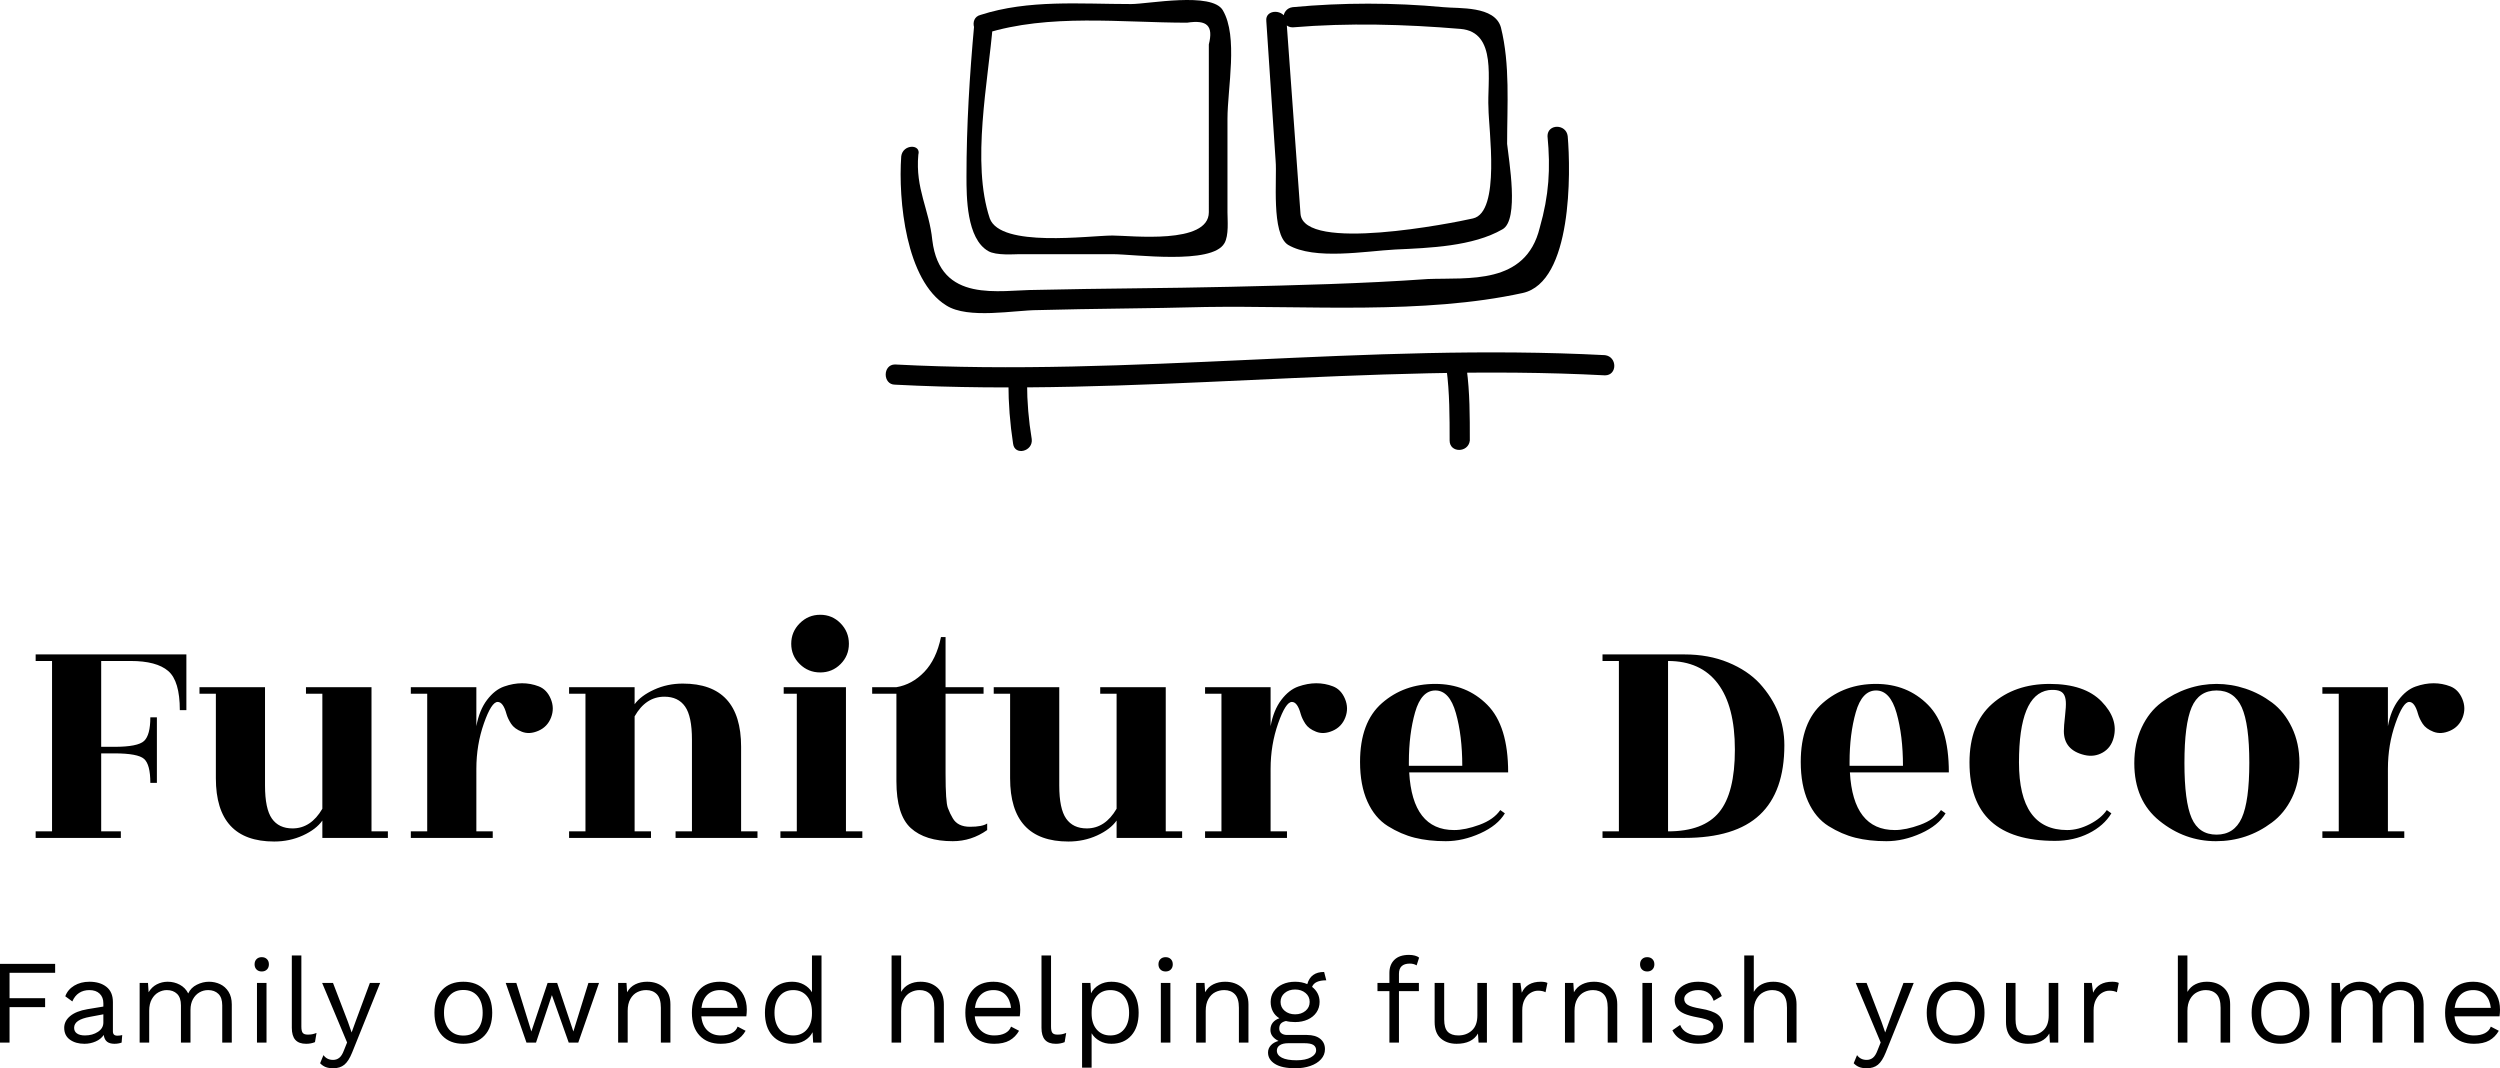 <?xml version="1.0" encoding="UTF-8"?>
<svg data-bbox="446.5 337.311 380 162.375" preserveAspectRatio="none" xmlns:xlink="http://www.w3.org/1999/xlink" xmlns="http://www.w3.org/2000/svg" height="2136.514" width="5000" viewBox="446.5 337.312 380 162.375" data-type="shape">
    <g>
        <svg viewBox="4.32 -29.4 837.84 38" preserveAspectRatio="none" y="482.455" x="446.5" height="17.232" width="380">
            <path d="M22.8-23.4H7.52v8.52h11.92v3H7.52V0h-3.2v-26.4H22.8v3zM43.68-2.32q.8 0 1.6-.2L45.08 0q-1.12.4-2.4.4-1.56 0-2.46-.68-.9-.68-1.14-2.28-.92 1.4-2.7 2.18Q34.6.4 32.64.4q-2.96 0-4.88-1.38t-1.92-3.98q0-2.28 2-3.94 2-1.66 5.8-2.3l5.32-.88v-1.12q0-2-1.24-3.2-1.24-1.2-3.44-1.2-2 0-3.46.96t-2.26 2.84l-2.36-1.72q.8-2.24 2.98-3.56 2.18-1.32 5.1-1.32 3.56 0 5.72 1.72 2.16 1.72 2.16 5.08v9.84q0 .72.36 1.08.36.36 1.16.36zM32.8-2.4q2.52 0 4.34-1.2 1.82-1.2 1.82-3.12v-2.76l-4.48.84q-2.68.48-4 1.38-1.32.9-1.32 2.3 0 1.24.96 1.9.96.66 2.68.66zm41.56-18q2 0 3.74.82 1.74.82 2.82 2.54Q82-15.32 82-12.8V0h-3.2v-12.48q0-2.6-1.3-3.86-1.3-1.26-3.42-1.26-1.6 0-2.94.78-1.34.78-2.16 2.28-.82 1.5-.82 3.58V0h-3.2v-12.48q0-2.6-1.3-3.86-1.3-1.26-3.42-1.26-1.44 0-2.8.74-1.36.74-2.24 2.3-.88 1.56-.88 3.88V0h-3.2v-20h2.8l.2 3.12q1.04-1.76 2.74-2.64 1.7-.88 3.66-.88 2.2 0 4.06 1 1.86 1 2.82 2.92.88-1.92 2.88-2.92t4.08-1zm17.68-3.44q-1.08 0-1.74-.66-.66-.66-.66-1.74t.66-1.74q.66-.66 1.74-.66t1.74.66q.66.66.66 1.74t-.66 1.74q-.66.66-1.74.66zm1.6 3.84V0h-3.2v-20h3.2zm11.68-9.2v23.84q0 1.52.46 2.1.46.58 1.7.58.84 0 1.46-.12t1.46-.44l-.52 3.08q-1.32.56-2.96.56-2.44 0-3.62-1.32-1.18-1.32-1.18-4.04V-29.2h3.2zm26.4 9.2-9.4 23.36q-1.16 2.88-2.6 4.06Q118.28 8.6 116 8.6q-1.52 0-2.54-.4t-1.86-1.28l1.12-2.72q1.16 1.6 3.24 1.6 1.16 0 2.06-.7.9-.7 1.58-2.54l1.04-2.6L112.28-20h3.64l5 13.04 1.24 3.56 1.44-3.96L128.28-20h3.44zm27.88-.4q4.52 0 7.1 2.76t2.58 7.64q0 4.88-2.58 7.64T159.6.4q-4.52 0-7.1-2.76T149.92-10q0-4.88 2.58-7.64t7.1-2.76zm0 2.76q-3.04 0-4.76 2.04-1.72 2.04-1.72 5.6 0 3.56 1.72 5.6 1.72 2.04 4.76 2.04t4.76-2.04q1.72-2.04 1.72-5.6 0-3.56-1.72-5.6-1.72-2.04-4.76-2.04zM201.52-20h3.56l-6.96 20h-3.2l-5.64-15.92L183.96 0h-3.2l-6.96-20h3.56l5.04 16.28L187.84-20h3.2l5.44 16.28L201.52-20zm19.68-.4q3.4 0 5.6 1.96 2.2 1.96 2.2 5.64V0h-3.2v-11.68q0-3.12-1.34-4.52-1.34-1.4-3.58-1.4-1.6 0-3 .7t-2.3 2.28q-.9 1.58-.9 3.98V0h-3.2v-20h2.8l.2 3.12q1-1.8 2.76-2.66 1.76-.86 3.96-.86zm33.4 9.36q0 1.12-.16 2.24h-15.08q.28 3.04 2.02 4.72 1.74 1.68 4.5 1.68 2.2 0 3.66-.76t1.98-2.2l2.68 1.4Q253-1.84 251-.72T245.88.4q-4.52 0-7.1-2.76T236.2-10q0-4.88 2.46-7.64t6.98-2.76q2.8 0 4.84 1.24t3.08 3.36q1.04 2.12 1.04 4.76zm-8.96-6.56q-2.64 0-4.26 1.56-1.62 1.56-1.98 4.4h12.12q-.32-2.8-1.84-4.38t-4.04-1.58zm30.8-11.6h3.2V0h-2.8l-.2-3.48q-.88 1.76-2.7 2.82Q272.12.4 269.8.4q-4.2 0-6.66-2.78T260.68-10q0-4.84 2.46-7.62 2.46-2.78 6.66-2.78 2.2 0 3.94.96 1.74.96 2.7 2.56V-29.2zm-6.28 26.8q2.88 0 4.58-2 1.7-2 1.7-5.36v-.48q0-3.36-1.7-5.36-1.7-2-4.58-2-2.92 0-4.6 2.06-1.68 2.06-1.68 5.54t1.68 5.54q1.68 2.06 4.6 2.06zm42.68-18q3.4 0 5.6 1.96 2.2 1.96 2.2 5.64V0h-3.2v-11.68q0-3.12-1.34-4.52-1.34-1.4-3.58-1.4-1.56 0-2.98.72t-2.32 2.3q-.9 1.58-.9 3.98V0h-3.2v-29.2h3.2V-17q1-1.72 2.7-2.56 1.7-.84 3.82-.84zm33.4 9.36q0 1.12-.16 2.24H331q.28 3.04 2.02 4.72 1.74 1.68 4.5 1.68 2.2 0 3.66-.76t1.98-2.2l2.68 1.4q-1.2 2.12-3.2 3.24T337.52.4q-4.52 0-7.1-2.76T327.84-10q0-4.88 2.46-7.64t6.98-2.76q2.8 0 4.84 1.24t3.08 3.36q1.04 2.12 1.04 4.76zm-8.96-6.56q-2.64 0-4.26 1.56-1.62 1.56-1.98 4.4h12.12q-.32-2.8-1.84-4.38t-4.04-1.58zm19.28-11.6v23.84q0 1.52.46 2.1.46.58 1.7.58.84 0 1.46-.12t1.46-.44l-.52 3.08q-1.32.56-2.96.56-2.44 0-3.62-1.32-1.18-1.32-1.18-4.04V-29.2h3.2zm20.24 8.8q4.2 0 6.66 2.78t2.46 7.62q0 4.84-2.46 7.62Q381 .4 376.8.4q-2.2 0-3.94-.96-1.74-.96-2.7-2.56V8.4h-3.2V-20h2.8l.2 3.48q.88-1.76 2.7-2.82 1.82-1.06 4.14-1.06zm-.36 18q2.92 0 4.6-2.06 1.68-2.06 1.68-5.54t-1.68-5.54q-1.68-2.06-4.6-2.06-2.88 0-4.58 2-1.7 2-1.7 5.36v.48q0 3.36 1.7 5.36 1.7 2 4.58 2zm18.52-21.44q-1.08 0-1.74-.66-.66-.66-.66-1.74t.66-1.74q.66-.66 1.74-.66t1.74.66q.66.66.66 1.74t-.66 1.74q-.66.66-1.74.66zm1.6 3.84V0h-3.2v-20h3.2zm18.36-.4q3.4 0 5.6 1.96 2.2 1.96 2.2 5.64V0h-3.2v-11.68q0-3.12-1.34-4.52-1.34-1.4-3.58-1.4-1.6 0-3 .7t-2.3 2.28q-.9 1.58-.9 3.98V0h-3.2v-20h2.8l.2 3.12q1-1.8 2.76-2.66 1.76-.86 3.96-.86zm27.4 17.84q2.84 0 4.44 1.28 1.6 1.28 1.6 3.48 0 1.92-1.32 3.38t-3.58 2.24q-2.26.78-4.98.78-4.56 0-6.88-1.46-2.32-1.46-2.32-3.82 0-1.36.94-2.4.94-1.04 2.58-1.48-1.24-.6-1.98-1.52t-.74-2.16q0-1.48.8-2.46t2.2-1.46q-1.44-.88-2.18-2.3-.74-1.42-.74-3.18 0-1.96 1.04-3.5t2.92-2.4q1.88-.86 4.24-.86 2.24 0 4.08.8 1.12-4.08 5.64-4.08l.72 2.8q-3.92 0-4.76 2.2 1.2.92 1.86 2.2.66 1.28.66 2.84 0 1.96-1.04 3.5t-2.92 2.4q-1.88.86-4.24.86-1.76 0-3.08-.36-1.2.28-1.72.88t-.52 1.64q0 1.04.72 1.6t1.92.56h6.64zm-3.96-15.24q-2.08 0-3.48 1.16t-1.4 3q0 1.84 1.4 3t3.48 1.16q2.08 0 3.48-1.16t1.4-3q0-1.84-1.4-3t-3.48-1.16zm.48 23.72q3.04 0 4.8-.98 1.76-.98 1.76-2.38 0-1.16-.9-1.76-.9-.6-3.06-.6h-5.36q-1.84 0-2.84.66-1 .66-1 1.82 0 1.52 1.68 2.38 1.68.86 4.92.86zm34.32-28.96V-20h6.68v2.76h-6.68V0h-3.2v-17.24h-4V-20h4v-3.36q0-2.76 1.68-4.4 1.68-1.64 4.88-1.64 1.08 0 1.98.24.9.24 1.42.68l-.84 2.6q-.96-.6-2.28-.6-3.64 0-3.64 3.44zM499.44-20h3.2V0h-2.8l-.2-3.04q-2 3.44-7.16 3.44-3.24 0-5.3-1.8-2.06-1.8-2.06-5.52V-20h3.2v12.24q0 2.92 1.2 4.14 1.2 1.22 3.52 1.22 2.76 0 4.58-1.68 1.82-1.68 1.82-5.04V-20zm21.28-.4q1.44 0 2.2.4l-.64 3.12q-.96-.52-2.52-.52-1.28 0-2.5.74t-2 2.24q-.78 1.5-.78 3.62V0h-3.2v-20h2.6l.44 3.28q1.68-3.68 6.4-3.68zm17.8 0q3.4 0 5.6 1.96 2.2 1.96 2.2 5.64V0h-3.2v-11.68q0-3.12-1.34-4.52-1.34-1.4-3.58-1.4-1.6 0-3 .7t-2.3 2.28q-.9 1.58-.9 3.98V0h-3.2v-20h2.8l.2 3.12q1-1.8 2.76-2.66 1.76-.86 3.96-.86zm17.84-3.44q-1.08 0-1.74-.66-.66-.66-.66-1.74t.66-1.74q.66-.66 1.74-.66t1.74.66q.66.66.66 1.74t-.66 1.74q-.66.66-1.74.66zm1.6 3.84V0h-3.2v-20h3.2zM573.4.4q-2.88 0-5.2-1.14-2.32-1.14-3.4-3.38l2.6-1.8q.68 1.76 2.36 2.64 1.68.88 3.96.88 2.36 0 3.6-.84 1.24-.84 1.24-2.12 0-1.16-1.16-1.86-1.16-.7-4.08-1.22-2.88-.52-4.56-1.26-1.68-.74-2.44-1.88t-.76-2.82q0-1.64.96-3t2.76-2.18q1.8-.82 4.16-.82 3.2 0 5.14 1.18 1.94 1.18 2.78 3.62l-2.72 1.6q-.64-1.92-1.94-2.76-1.3-.84-3.26-.84-1.96 0-3.32.88-1.36.88-1.36 2.04 0 1.32 1.18 2.04t4.22 1.24q4.16.68 5.88 2.04 1.72 1.36 1.72 3.84 0 1.72-1.02 3.06t-2.92 2.1q-1.9.76-4.42.76zm25.2-20.8q3.4 0 5.6 1.96 2.2 1.96 2.2 5.64V0h-3.2v-11.68q0-3.12-1.34-4.52-1.34-1.4-3.58-1.4-1.56 0-2.98.72t-2.32 2.3q-.9 1.58-.9 3.98V0h-3.2v-29.2h3.2V-17q1-1.72 2.7-2.56 1.7-.84 3.82-.84zm47.08.4-9.4 23.36q-1.16 2.88-2.6 4.06-1.44 1.18-3.72 1.18-1.52 0-2.54-.4t-1.86-1.28l1.12-2.72q1.16 1.6 3.24 1.6 1.16 0 2.06-.7.9-.7 1.58-2.54l1.04-2.6L626.24-20h3.64l5 13.04 1.24 3.56 1.44-3.96L642.24-20h3.44zm14.04-.4q4.52 0 7.1 2.76T669.4-10q0 4.88-2.58 7.64T659.72.4q-4.52 0-7.1-2.76T650.04-10q0-4.88 2.58-7.64t7.1-2.76zm0 2.76q-3.04 0-4.76 2.04-1.72 2.04-1.72 5.6 0 3.56 1.72 5.6 1.72 2.04 4.76 2.04t4.76-2.04q1.72-2.04 1.72-5.6 0-3.56-1.72-5.6-1.72-2.04-4.76-2.04zm31.2-2.36h3.2V0h-2.8l-.2-3.04q-2 3.44-7.16 3.44-3.24 0-5.3-1.8-2.06-1.8-2.06-5.52V-20h3.2v12.24q0 2.92 1.2 4.14 1.2 1.22 3.52 1.22 2.76 0 4.58-1.68 1.82-1.68 1.82-5.04V-20zm21.28-.4q1.44 0 2.2.4l-.64 3.12q-.96-.52-2.52-.52-1.28 0-2.5.74t-2 2.24q-.78 1.5-.78 3.62V0h-3.2v-20h2.6l.44 3.28q1.68-3.68 6.4-3.68zm31.72 0q3.4 0 5.6 1.96 2.2 1.96 2.2 5.64V0h-3.2v-11.68q0-3.12-1.34-4.52-1.34-1.4-3.58-1.4-1.56 0-2.98.72t-2.32 2.3q-.9 1.58-.9 3.98V0h-3.2v-29.2h3.2V-17q1-1.72 2.7-2.56 1.7-.84 3.82-.84zm24.68 0q4.52 0 7.1 2.76t2.58 7.64q0 4.88-2.58 7.64T768.6.4q-4.52 0-7.1-2.76T758.92-10q0-4.88 2.58-7.64t7.1-2.76zm0 2.76q-3.04 0-4.76 2.04-1.72 2.04-1.72 5.6 0 3.56 1.72 5.6 1.72 2.04 4.76 2.04t4.76-2.04q1.72-2.04 1.72-5.6 0-3.56-1.72-5.6-1.72-2.04-4.76-2.04zm40.32-2.76q2 0 3.74.82 1.74.82 2.82 2.54 1.08 1.72 1.08 4.24V0h-3.2v-12.48q0-2.6-1.3-3.86-1.3-1.26-3.42-1.26-1.6 0-2.94.78-1.34.78-2.16 2.28-.82 1.5-.82 3.58V0h-3.2v-12.48q0-2.6-1.3-3.86-1.3-1.26-3.42-1.26-1.44 0-2.8.74-1.36.74-2.24 2.3-.88 1.56-.88 3.88V0h-3.2v-20h2.8l.2 3.12q1.04-1.76 2.74-2.64 1.7-.88 3.66-.88 2.2 0 4.06 1 1.86 1 2.82 2.92.88-1.92 2.88-2.92t4.08-1zm33.24 9.36q0 1.12-.16 2.24h-15.08q.28 3.04 2.02 4.72 1.74 1.68 4.5 1.68 2.2 0 3.66-.76t1.98-2.2l2.68 1.4q-1.2 2.12-3.2 3.24T833.44.4q-4.52 0-7.1-2.76T823.76-10q0-4.88 2.46-7.64t6.98-2.76q2.8 0 4.84 1.24t3.08 3.36q1.04 2.12 1.04 4.76zm-8.96-6.56q-2.64 0-4.26 1.56-1.62 1.56-1.98 4.4h12.12q-.32-2.8-1.84-4.38t-4.04-1.58z"/>
        </svg>
        <svg viewBox="1.6 -27.24 296.49 27.68" preserveAspectRatio="none" y="430.758" x="451.92" height="34.465" width="369.159">
            <path d="M1.6-22.4H20v6.8h-.8q0-3.56-1.42-4.78-1.42-1.22-4.58-1.22H9.6v10.48h1.6q2.88 0 3.64-.72.76-.72.76-2.88h.8v8h-.8q0-2.24-.76-2.92-.76-.68-3.64-.68H9.6V-.8H12V0H1.6v-.8h2v-20.8h-2v-.8zM44.6 0h-8v-2.12q-.76 1.08-2.38 1.82-1.62.74-3.5.74-7.12 0-7.12-7.72V-17.6h-2v-.8h8v12q0 2.84.84 4.04.84 1.2 2.52 1.2 2.24 0 3.64-2.4V-17.6h-2v-.8h8V-.8h2V0zm12.8-.8V0h-10v-.8h2v-16.8h-2v-.8h8v4.76q.36-1.96 1.3-3.2.94-1.24 2.08-1.64 1.14-.4 2.2-.4 1.06 0 2.04.38t1.46 1.52q.48 1.14.04 2.28t-1.54 1.62q-1.1.48-2.02.12-.92-.36-1.32-.98t-.56-1.18q-.4-1.48-1.08-1.48-.76 0-1.68 2.62-.92 2.62-.92 5.54V-.8h2zm30.32-10.32V-.8h2V0h-10v-.8h2V-12q0-2.84-.84-4.04-.84-1.2-2.52-1.2-2.28 0-3.64 2.4V-.8h2V0h-10v-.8h2v-16.8h-2v-.8h8v2.08q.76-1.04 2.38-1.78 1.62-.74 3.5-.74 7.12 0 7.12 7.72zm12.8-7.28V-.8h2V0h-10v-.8h2v-16.8h-1.6v-.8h7.6zm.36-5.3q0 1.46-1.02 2.48t-2.48 1.02q-1.46 0-2.5-1.02t-1.04-2.48q0-1.46 1.04-2.5t2.5-1.04q1.46 0 2.48 1.04t1.02 2.5zm16.44 6.1h-4.64v9.76q0 3.44.28 4.18.28.74.6 1.26.6 1.04 2.1 1.04t2.1-.4v.8Q115.84.4 113.56.4q-3.36 0-5.12-1.6-1.76-1.6-1.76-5.72V-17.6h-2.96v-.8h2.96q1.92-.32 3.4-1.86t2.04-4.26h.56v6.12h4.64v.8zM141.56 0h-8v-2.12q-.76 1.08-2.38 1.82-1.62.74-3.5.74-7.12 0-7.12-7.72V-17.6h-2v-.8h8v12q0 2.84.84 4.04.84 1.2 2.52 1.2 2.24 0 3.64-2.4V-17.6h-2v-.8h8V-.8h2V0zm12.8-.8V0h-10v-.8h2v-16.8h-2v-.8h8v4.76q.36-1.96 1.3-3.2.94-1.24 2.08-1.64 1.14-.4 2.2-.4 1.06 0 2.04.38t1.46 1.52q.48 1.14.04 2.28t-1.54 1.62q-1.1.48-2.02.12-.92-.36-1.32-.98t-.56-1.18q-.4-1.48-1.08-1.48-.76 0-1.68 2.62-.92 2.62-.92 5.54V-.8h2zm27-7.2h-12.08q.4 7.04 5.48 7.04 1.36 0 3.1-.64t2.54-1.8l.56.4q-.88 1.48-3 2.44t-4.22.96q-2.1 0-3.78-.42-1.68-.42-3.28-1.42-1.6-1-2.5-3-.9-2-.9-4.84 0-4.84 2.68-7.18t6.5-2.34q3.82 0 6.36 2.56 2.54 2.56 2.54 8.24zm-12.12-1.24v.44h6.52q0-3.68-.78-6.44-.78-2.76-2.5-2.76T170-15.34q-.76 2.66-.76 6.1zM202.88 0h-10v-.8h2v-20.8h-2v-.8h10q2.96 0 5.34.98t3.86 2.58q3 3.32 3 7.52 0 5.68-3 8.5-3 2.82-9.2 2.82zm-2-21.6V-.8q4.32 0 6.24-2.34t1.92-7.64q0-5.3-2.08-8.06-2.08-2.76-6.08-2.76zM235.16-8h-12.08q.4 7.04 5.48 7.04 1.36 0 3.1-.64t2.54-1.8l.56.4q-.88 1.48-3 2.44t-4.22.96q-2.1 0-3.78-.42-1.68-.42-3.28-1.42-1.6-1-2.5-3-.9-2-.9-4.84 0-4.84 2.68-7.18t6.5-2.34q3.82 0 6.36 2.56 2.54 2.56 2.54 8.24zm-12.12-1.24v.44h6.52q0-3.68-.78-6.44Q228-18 226.28-18t-2.48 2.66q-.76 2.66-.76 6.1zm14.64.04q0-4.72 2.76-7.16 2.76-2.44 7.02-2.44t6.34 2.14q2.08 2.14 1.48 4.42-.32 1.24-1.34 1.82-1.02.58-2.22.3-2.52-.6-2.52-2.92 0-.6.14-1.82.14-1.22.1-1.78-.04-.56-.24-.88-.4-.68-1.88-.52-3.6.56-3.6 8.82t5.88 8.26q1.36 0 2.76-.72 1.4-.72 2.08-1.72l.56.4q-.92 1.52-2.76 2.44-1.84.92-4.12.92-10.44 0-10.44-9.56zm27.12 6.78q.88 2.02 3.04 2.02t3.08-2.04q.92-2.04.92-6.74t-.92-6.76Q270-18 267.84-18t-3.04 2.06q-.88 2.06-.88 6.78 0 4.72.88 6.74zM267.76.4q-3.8 0-6.88-2.48t-3.08-7.04q0-2.44.9-4.36.9-1.92 2.4-3.04t3.22-1.7q1.72-.58 3.52-.58t3.54.58q1.74.58 3.24 1.7 1.5 1.12 2.42 3.04.92 1.92.92 4.32 0 2.4-.92 4.28-.92 1.88-2.44 3Q271.56.4 267.76.4zm23-1.2V0h-10v-.8h2v-16.8h-2v-.8h8v4.76q.36-1.96 1.3-3.2.94-1.24 2.08-1.64 1.14-.4 2.2-.4 1.06 0 2.04.38t1.46 1.52q.48 1.14.04 2.28t-1.54 1.62q-1.1.48-2.02.12-.92-.36-1.32-.98t-.56-1.18q-.4-1.48-1.08-1.48-.76 0-1.68 2.62-.92 2.62-.92 5.54V-.8h2z"/>
        </svg>
        <svg viewBox="0.5 9.339 46.9 29.032" preserveAspectRatio="none" y="337.312" x="581.126" height="68.555" width="110.748">
            <path d="M1.5 19.4c-.2 2.8.3 8 2.9 9.6 1.4.9 4.4.3 5.9.3 3.6-.1 7.2-.1 10.8-.2 6.5-.1 14 .5 20.4-.9 3.2-.7 3.1-7.8 2.9-10.1-.1-.8-1.3-.8-1.3 0 .2 2.1.1 3.8-.5 5.9-.9 3.7-4.6 3.2-7.2 3.3-4.2.3-8.5.4-12.7.5-4.2.1-8.3.1-12.5.2-2.4 0-6.2.9-6.7-3.2-.2-2-1.1-3.3-.9-5.5.2-.7-1-.7-1.1.1z"/>
            <path d="M1.1 34.1c15.3.8 30.5-1.4 45.7-.6.8 0 .8-1.2 0-1.3-15.3-.8-30.5 1.4-45.7.6-.8 0-.8 1.3 0 1.3z"/>
            <path d="M36.6 33.1c.2 1.5.2 3.1.2 4.6 0 .8 1.2.8 1.3 0 0-1.6 0-3.1-.2-4.6-.2-.8-1.4-.8-1.3 0z"/>
            <path d="M8.4 34c0 1.3.1 2.6.3 3.9.1.8 1.3.5 1.2-.3-.2-1.2-.3-2.4-.3-3.6 0-.8-1.2-.8-1.2 0z"/>
            <path d="M6.2 10.9c-.3 3.3-.5 6.5-.5 9.8 0 1.3 0 4 1.4 4.8.5.3 1.7.2 2 .2h6c1.4 0 6.4.7 7.2-.7.3-.5.2-1.5.2-2v-6c0-2 .7-5.3-.3-7-.7-1.2-4.8-.4-5.9-.4-3.3 0-6.6-.3-9.7.7-.8.2-.4 1.5.3 1.2 4.1-1.3 8.8-.7 13-.7 1.3-.2 1.7.2 1.4 1.4V23c0 2.1-5 1.5-6.2 1.5-1.5 0-7.2.8-7.9-1.1-1.2-3.6-.1-8.8.2-12.5.1-.8-1.1-.8-1.2 0z"/>
            <path d="m25 10.7.6 9c.1 1.1-.3 4.7.8 5.4 1.7 1 5 .4 6.9.3 2.2-.1 5-.2 6.9-1.3 1.1-.6.4-4.5.3-5.5 0-2.5.2-5.1-.4-7.5-.4-1.4-2.7-1.2-3.7-1.3-3.2-.3-6.5-.3-9.7 0-.8.1-.8 1.3 0 1.3 3.6-.3 7.2-.2 10.8.1 2.4.2 1.7 3.4 1.8 5.1 0 1.3.8 6.7-1 7.1-1.3.3-10.9 2.2-11.1-.3-.3-4.1-.6-8.2-.9-12.4-.1-.8-1.4-.8-1.3 0z"/>
        </svg>
    </g>
</svg>
